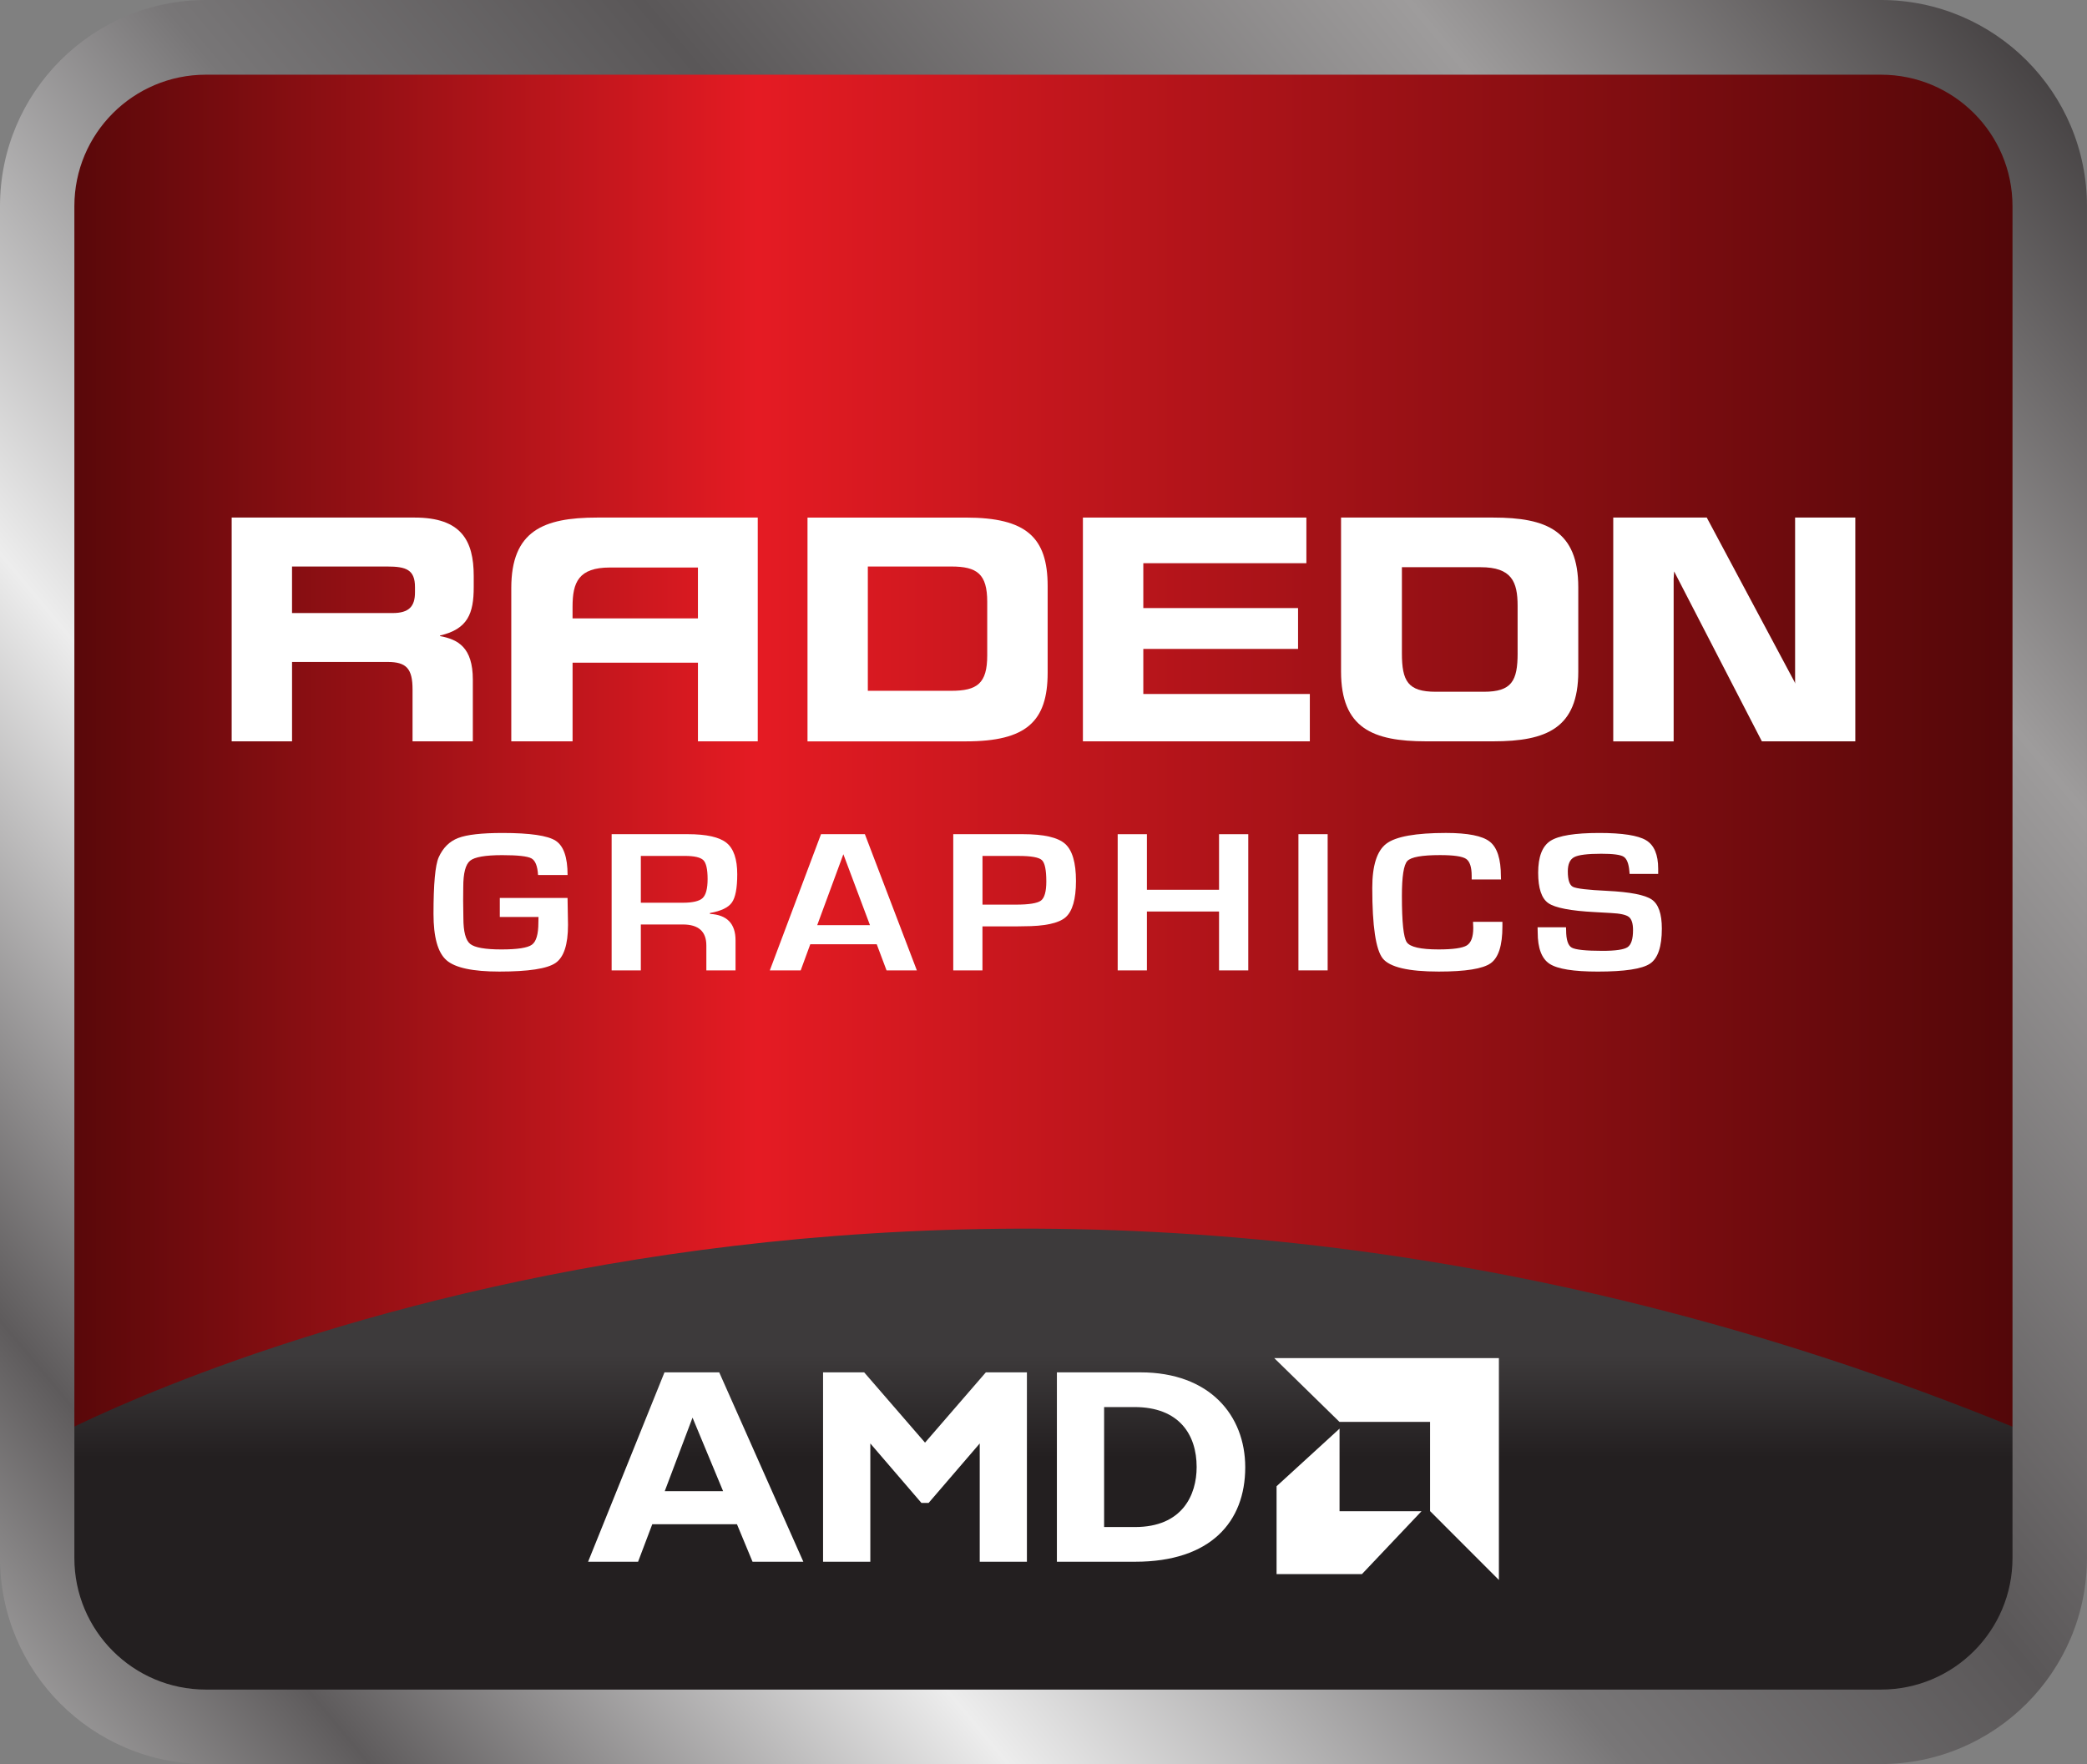 <?xml version="1.0" encoding="UTF-8" standalone="no"?>
<!-- Created with Inkscape (http://www.inkscape.org/) -->

<svg
   xmlns:dc="http://purl.org/dc/elements/1.1/"
   xmlns:cc="http://creativecommons.org/ns#"
   xmlns:rdf="http://www.w3.org/1999/02/22-rdf-syntax-ns#"
   xmlns:svg="http://www.w3.org/2000/svg"
   xmlns="http://www.w3.org/2000/svg"
   xmlns:xlink="http://www.w3.org/1999/xlink"
   xmlns:sodipodi="http://sodipodi.sourceforge.net/DTD/sodipodi-0.dtd"
   xmlns:inkscape="http://www.inkscape.org/namespaces/inkscape"
   id="svg2"
   version="1.1"
   inkscape:version="0.48.1 r9760"
   width="134.963"
   height="114.075"
   xml:space="preserve"
   sodipodi:docname="48832B_AMDr_P_4C.eps"
   inkscape:export-filename="/tmp/48832_AMD_Radeon_logos/48832F_AMDr_L_E_RGB_.png"
   inkscape:export-xdpi="300"
   inkscape:export-ydpi="300"><rect width="100%" height="100%" fill="#808080" stroke="none"/><defs
     id="defs6"><clipPath
       clipPathUnits="userSpaceOnUse"
       id="clipPath18"><path
         d="m 1044.46,31.816 -1010.394,0 0,845.192 1010.394,0 0,-845.192 z"
         id="path20" /></clipPath><linearGradient
       x1="0"
       y1="0"
       x2="1"
       y2="0"
       gradientUnits="userSpaceOnUse"
       gradientTransform="matrix(101.039,0,0,-101.039,3.407,45.441)"
       spreadMethod="pad"
       id="linearGradient22"><stop
         style="stop-opacity:1;stop-color:#4b0607"
         offset="0"
         id="stop24" /><stop
         style="stop-opacity:1;stop-color:#e51b23"
         offset="0.361"
         id="stop26" /><stop
         style="stop-opacity:1;stop-color:#e51b23"
         offset="0.361"
         id="stop28" /><stop
         style="stop-opacity:1;stop-color:#4b0607"
         offset="0.996"
         id="stop30" /><stop
         style="stop-opacity:1;stop-color:#4b0607"
         offset="1"
         id="stop32" /></linearGradient><clipPath
       clipPathUnits="userSpaceOnUse"
       id="clipPath40"><path
         d="m 1044.46,31.816 -1010.394,0 -0.004,140.625 c 60.766,30.137 478.675,218.907 1010.378,0.762 l 0.02,-141.387 z"
         id="path42" /></clipPath><linearGradient
       x1="0"
       y1="0"
       x2="1"
       y2="0"
       gradientUnits="userSpaceOnUse"
       gradientTransform="matrix(-5e-7,-11.541,-11.541,5e-7,53.926,28.552)"
       spreadMethod="pad"
       id="linearGradient44"><stop
         style="stop-opacity:1;stop-color:#3d3a3b"
         offset="0"
         id="stop46" /><stop
         style="stop-opacity:1;stop-color:#231f20"
         offset="1"
         id="stop48" /></linearGradient><clipPath
       clipPathUnits="userSpaceOnUse"
       id="clipPath56"><path
         d="m 1041.16,106.562 c 0,-37.578 -30.45,-68.027 -68.051,-68.027 l -866.586,0 c -37.597,0 -68.046,30.449 -68.046,68.027 l 0,699.36 c 0,37.574 30.449,68.039 68.046,68.039 l 866.586,0 c 37.601,0 68.051,-30.465 68.051,-68.039 l 0,-699.36 z m -68.168,806.043 -866.293,0 C 47.754,912.605 0,864.844 0,805.926 L 0,106.719 C 0,47.773 47.754,0 106.699,0 l 866.293,0 c 58.928,0 106.698,47.773 106.698,106.719 l 0,699.207 c 0,58.918 -47.77,106.679 -106.698,106.679 z"
         id="path58" /></clipPath><linearGradient
       x1="0"
       y1="0"
       x2="1"
       y2="0"
       gradientUnits="userSpaceOnUse"
       gradientTransform="matrix(-108.464,-75.947,-75.947,108.464,108.216,83.604)"
       spreadMethod="pad"
       id="linearGradient60"><stop
         style="stop-opacity:1;stop-color:#393536"
         offset="0"
         id="stop62" /><stop
         style="stop-opacity:1;stop-color:#9e9c9c"
         offset="0.188"
         id="stop64" /><stop
         style="stop-opacity:1;stop-color:#5a5758"
         offset="0.406"
         id="stop66" /><stop
         style="stop-opacity:1;stop-color:#787677"
         offset="0.542"
         id="stop68" /><stop
         style="stop-opacity:1;stop-color:#ededed"
         offset="0.718"
         id="stop70" /><stop
         style="stop-opacity:1;stop-color:#5e5b5c"
         offset="0.899"
         id="stop72" /><stop
         style="stop-opacity:1;stop-color:#5e5b5c"
         offset="0.899"
         id="stop74" /><stop
         style="stop-opacity:1;stop-color:#abaaaa"
         offset="1"
         id="stop76" /></linearGradient><linearGradient
       inkscape:collect="always"
       xlink:href="#linearGradient22"
       id="linearGradient3218"
       gradientUnits="userSpaceOnUse"
       gradientTransform="matrix(101.039,0,0,-101.039,3.407,45.441)"
       spreadMethod="pad"
       x1="0"
       y1="0"
       x2="10.653"
       y2="0" /><linearGradient
       inkscape:collect="always"
       xlink:href="#linearGradient60"
       id="linearGradient3222"
       gradientUnits="userSpaceOnUse"
       gradientTransform="matrix(-108.464,-75.947,-75.947,108.464,108.216,83.604)"
       spreadMethod="pad"
       x1="-9.566"
       y1="0.866"
       x2="1"
       y2="0" /><linearGradient
       inkscape:collect="always"
       xlink:href="#linearGradient44"
       id="linearGradient3226"
       gradientUnits="userSpaceOnUse"
       gradientTransform="matrix(-5e-7,-11.541,-11.541,5e-7,53.926,28.552)"
       spreadMethod="pad"
       x1="-15.85"
       y1="7.3001894e-07"
       x2="-11.253"
       y2="5.3086671e-07" /></defs><sodipodi:namedview
     pagecolor="#ffffff"
     bordercolor="#666666"
     borderopacity="1"
     objecttolerance="10"
     gridtolerance="10"
     guidetolerance="10"
     inkscape:pageopacity="0"
     inkscape:pageshadow="2"
     inkscape:window-width="1280"
     inkscape:window-height="1003"
     id="namedview4"
     showgrid="false"
     inkscape:zoom="6.66"
     inkscape:cx="74.248449"
     inkscape:cy="54.926552"
     inkscape:window-x="-4"
     inkscape:window-y="-4"
     inkscape:window-maximized="1"
     inkscape:current-layer="g10" /><g
     id="g10"
     inkscape:groupmode="layer"
     inkscape:label="ink_ext_XXXXXX"
     transform="matrix(1.25,0,0,-1.25,0,114.075)"><g
       id="g14"
       transform="scale(0.1,0.1)"><g
         clip-path="url(#clipPath18)"
         id="g16"><path
           inkscape:connector-curvature="0"
           id="path34"
           style="fill:url(#linearGradient3218);fill-opacity:1;fill-rule:nonzero;stroke:none"
           d="m 34.066,31.816 1010.39,0 0,845.191 -1010.39,0 0,-845.191 z" /></g></g><g
       id="g36"
       transform="scale(0.1,0.1)"><g
         clip-path="url(#clipPath40)"
         id="g38"><path
           inkscape:connector-curvature="0"
           id="path50"
           style="fill:url(#linearGradient3226);fill-opacity:1;fill-rule:nonzero;stroke:none"
           d="m 1044.46,31.816 -1010.394,0 -0.004,140.625 c 60.766,30.137 478.675,218.907 1010.378,0.762 l 0.02,-141.387" /></g></g><g
       id="g52"
       transform="scale(0.1,0.1)"><g
         clip-path="url(#clipPath56)"
         id="g54"><path
           inkscape:connector-curvature="0"
           id="path78"
           style="fill:url(#linearGradient3222);fill-opacity:1;fill-rule:nonzero;stroke:none"
           d="m 1041.16,106.562 c 0,-37.578 -30.45,-68.027 -68.051,-68.027 l -866.586,0 c -37.597,0 -68.046,30.449 -68.046,68.027 l 0,699.36 c 0,37.574 30.449,68.039 68.046,68.039 l 866.586,0 c 37.601,0 68.051,-30.465 68.051,-68.039 l 0,-699.36 z m -68.168,806.043 -866.293,0 C 47.754,912.605 0,864.844 0,805.926 L 0,106.719 C 0,47.773 47.754,0 106.699,0 l 866.293,0 c 58.928,0 106.698,47.773 106.698,106.719 l 0,699.207 c 0,58.918 -47.77,106.679 -106.698,106.679"
           inkscape:export-xdpi="299.80112"
           inkscape:export-ydpi="299.80112" /></g></g><g
       id="g3228"><path
         d="m 15.108,59.545 5.203,0 c 0.848,0 1.158,0.342 1.158,1.07 l 0,0.272 c 0,0.9 -0.453,1.066 -1.44,1.066 l -4.921,0 0,-2.409 z m -3.123,4.94 9.468,0 c 2.407,0 3.055,-1.188 3.055,-3.022 l 0,-0.576 c 0,-1.366 -0.308,-2.172 -1.743,-2.504 l 0,-0.029 c 0.926,-0.174 1.697,-0.58 1.697,-2.254 l 0,-3.191 -3.119,0 0,2.686 c 0,1.072 -0.317,1.42 -1.285,1.42 l -4.949,0 0,-4.106 -3.123,0 0,11.577"
         style="fill:#ffffff;fill-opacity:1;fill-rule:nonzero;stroke:none"
         id="path88"
         inkscape:connector-curvature="0" /><path
         d="m 44.897,55.523 4.316,0 c 1.34,0 1.861,0.379 1.861,1.83 l 0,2.773 c 0,1.44 -0.521,1.827 -1.861,1.827 l -4.316,0 0,-6.43 z m -3.121,8.961 8.197,0 c 3.121,0 4.227,-1.024 4.227,-3.541 l 0,-4.483 c 0,-2.527 -1.105,-3.553 -4.227,-3.553 l -8.197,0 0,11.577"
         style="fill:#ffffff;fill-opacity:1;fill-rule:nonzero;stroke:none"
         id="path90"
         inkscape:connector-curvature="0" /><path
         d="m 56.024,64.485 11.561,0 0,-2.361 -8.436,0 0,-2.321 8.006,0 0,-2.113 -8.006,0 0,-2.332 8.615,0 0,-2.449 -11.74,0 0,11.577"
         style="fill:#ffffff;fill-opacity:1;fill-rule:nonzero;stroke:none"
         id="path92"
         inkscape:connector-curvature="0" /><path
         d="m 83.461,64.485 4.838,0 4.545,-8.51 0.025,-0.08 0,8.59 3.115,0 0,-11.577 -4.834,0 -4.539,8.791 -0.025,-0.385 0,-8.407 -3.125,0 0,11.577"
         style="fill:#ffffff;fill-opacity:1;fill-rule:nonzero;stroke:none"
         id="path94"
         inkscape:connector-curvature="0" /><path
         d="m 36.107,59.268 -6.486,0 0,0.605 c 0,1.258 0.307,2.028 1.935,2.028 l 2.353,0 2.198,0 0,-2.633 z m -5.216,5.217 c -2.789,0 -4.44,-0.693 -4.44,-3.648 l 0,-7.928 3.171,0 0,4.068 6.486,0 0,-4.068 3.094,0 0,11.577 -8.31,0"
         style="fill:#ffffff;fill-opacity:1;fill-rule:nonzero;stroke:none"
         id="path96"
         inkscape:connector-curvature="0" /><path
         d="m 78.514,57.475 c 0,-1.447 -0.307,-2.002 -1.752,-2.002 l -2.481,0 c -1.453,0 -1.754,0.555 -1.754,2.002 l 0,4.442 2.164,0 1.904,0 c 1.611,0 1.918,-0.752 1.918,-1.996 l 0,-2.445 z m -1.262,7.01 -7.873,0 0,-7.965 c 0,-2.928 1.639,-3.611 4.402,-3.611 l 3.471,0 c 2.764,0 4.4,0.684 4.4,3.611 l 0,4.35 c 0,2.932 -1.637,3.615 -4.4,3.615"
         style="fill:#ffffff;fill-opacity:1;fill-rule:nonzero;stroke:none"
         id="path98"
         inkscape:connector-curvature="0" /><path
         d="m 25.855,44.807 3.507,0 0.024,-1.398 c 0,-1.02 -0.217,-1.676 -0.65,-1.969 -0.434,-0.295 -1.402,-0.442 -2.902,-0.442 -1.377,0 -2.29,0.195 -2.736,0.588 -0.448,0.393 -0.671,1.193 -0.671,2.4 0,1.541 0.089,2.516 0.268,2.922 0.222,0.494 0.559,0.828 1.01,1 0.451,0.174 1.217,0.26 2.299,0.26 1.416,0 2.33,-0.135 2.741,-0.4 0.413,-0.268 0.619,-0.857 0.619,-1.774 l -1.528,0 c -0.027,0.461 -0.142,0.748 -0.342,0.859 -0.2,0.111 -0.703,0.168 -1.508,0.168 -0.875,0 -1.431,-0.096 -1.666,-0.289 -0.236,-0.193 -0.353,-0.644 -0.353,-1.357 l -0.006,-0.707 0.012,-0.904 c 0,-0.697 0.116,-1.143 0.35,-1.334 0.234,-0.191 0.774,-0.287 1.622,-0.287 0.825,0 1.348,0.082 1.572,0.244 0.224,0.16 0.336,0.543 0.336,1.145 l 0.006,0.289 -2.002,0 0,0.986"
         style="fill:#ffffff;fill-opacity:1;fill-rule:nonzero;stroke:none"
         id="path100"
         inkscape:connector-curvature="0" /><path
         d="m 33.153,44.559 2.17,0 c 0.517,0 0.861,0.082 1.031,0.246 0.168,0.162 0.254,0.49 0.254,0.982 0,0.502 -0.074,0.828 -0.219,0.973 -0.146,0.146 -0.467,0.221 -0.961,0.221 l -2.275,0 0,-2.422 z m -1.51,-3.5 0,7.047 3.926,0 c 0.977,0 1.648,-0.15 2.018,-0.449 0.369,-0.299 0.554,-0.842 0.554,-1.625 0,-0.713 -0.092,-1.201 -0.277,-1.461 -0.184,-0.262 -0.562,-0.443 -1.135,-0.543 l 0,-0.047 c 0.883,-0.047 1.324,-0.504 1.324,-1.367 l 0,-1.555 -1.51,0 0,1.287 c 0,0.725 -0.404,1.088 -1.215,1.088 l -2.175,0 0,-2.375 -1.51,0"
         style="fill:#ffffff;fill-opacity:1;fill-rule:nonzero;stroke:none"
         id="path102"
         inkscape:connector-curvature="0" /><path
         d="m 45.008,43.398 -1.377,3.67 -1.353,-3.67 2.731,0 z m 0.35,-0.986 -3.438,0 -0.496,-1.353 -1.598,0 2.649,7.047 2.269,0 2.689,-7.047 -1.568,0 -0.508,1.353"
         style="fill:#ffffff;fill-opacity:1;fill-rule:nonzero;stroke:none"
         id="path104"
         inkscape:connector-curvature="0" /><path
         d="m 50.828,44.461 1.721,0 c 0.686,0 1.119,0.07 1.305,0.209 0.184,0.139 0.277,0.469 0.277,0.988 0,0.596 -0.076,0.965 -0.23,1.107 -0.154,0.143 -0.555,0.215 -1.199,0.215 l -1.873,0 0,-2.52 z m -1.512,-3.402 0,7.047 3.607,0 c 1.076,0 1.803,-0.166 2.178,-0.498 0.375,-0.332 0.564,-0.973 0.564,-1.924 0,-0.941 -0.182,-1.568 -0.539,-1.879 -0.357,-0.309 -1.08,-0.463 -2.17,-0.463 l -0.35,-0.006 -1.779,0 0,-2.277 -1.512,0"
         style="fill:#ffffff;fill-opacity:1;fill-rule:nonzero;stroke:none"
         id="path106"
         inkscape:connector-curvature="0" /><path
         d="m 64.579,48.105 0,-7.047 -1.512,0 0,3.047 -3.732,0 0,-3.047 -1.512,0 0,7.047 1.512,0 0,-2.875 3.732,0 0,2.875 1.512,0"
         style="fill:#ffffff;fill-opacity:1;fill-rule:nonzero;stroke:none"
         id="path108"
         inkscape:connector-curvature="0" /><path
         d="m 67.174,41.059 1.512,0 0,7.047 -1.512,0 0,-7.047 z"
         style="fill:#ffffff;fill-opacity:1;fill-rule:nonzero;stroke:none"
         id="path110"
         inkscape:connector-curvature="0" /><path
         d="m 76.209,43.572 1.518,0 0,-0.242 c 0,-0.981 -0.203,-1.615 -0.608,-1.902 -0.404,-0.287 -1.299,-0.43 -2.684,-0.43 -1.572,0 -2.539,0.227 -2.9,0.68 -0.359,0.455 -0.541,1.67 -0.541,3.645 0,1.164 0.244,1.928 0.734,2.295 0.49,0.367 1.516,0.551 3.074,0.551 1.137,0 1.895,-0.15 2.275,-0.453 0.381,-0.301 0.572,-0.898 0.572,-1.793 l 0.006,-0.16 -1.518,0 0,0.182 c 0,0.461 -0.098,0.756 -0.293,0.885 -0.197,0.129 -0.644,0.193 -1.346,0.193 -0.938,0 -1.502,-0.102 -1.69,-0.305 -0.188,-0.203 -0.281,-0.805 -0.281,-1.807 0,-1.35 0.082,-2.148 0.252,-2.395 0.17,-0.248 0.717,-0.373 1.643,-0.373 0.75,0 1.238,0.07 1.463,0.207 0.223,0.139 0.334,0.441 0.334,0.908 l -0.012,0.315"
         style="fill:#ffffff;fill-opacity:1;fill-rule:nonzero;stroke:none"
         id="path112"
         inkscape:connector-curvature="0" /><path
         d="m 85.784,46.051 -1.477,0 c -0.008,0.064 -0.012,0.113 -0.012,0.144 -0.035,0.397 -0.135,0.644 -0.299,0.746 -0.162,0.102 -0.547,0.152 -1.154,0.152 -0.715,0 -1.184,-0.059 -1.402,-0.176 -0.221,-0.117 -0.33,-0.363 -0.33,-0.738 0,-0.443 0.09,-0.711 0.268,-0.799 0.18,-0.09 0.771,-0.16 1.775,-0.207 1.184,-0.059 1.951,-0.209 2.301,-0.449 0.348,-0.24 0.521,-0.742 0.521,-1.502 0,-0.936 -0.203,-1.541 -0.613,-1.815 -0.408,-0.273 -1.307,-0.41 -2.701,-0.41 -1.252,0 -2.084,0.133 -2.494,0.402 -0.41,0.268 -0.615,0.812 -0.615,1.631 l -0.006,0.258 1.471,0 0.006,-0.15 c 0,-0.492 0.098,-0.793 0.291,-0.902 0.195,-0.109 0.727,-0.166 1.594,-0.166 0.676,0 1.107,0.065 1.295,0.191 0.188,0.127 0.281,0.422 0.281,0.883 0,0.342 -0.072,0.566 -0.215,0.68 -0.143,0.111 -0.447,0.18 -0.918,0.203 l -0.836,0.047 c -1.26,0.065 -2.064,0.221 -2.414,0.465 -0.35,0.244 -0.525,0.767 -0.525,1.574 0,0.822 0.211,1.371 0.633,1.645 0.422,0.273 1.266,0.41 2.529,0.41 1.199,0 2.006,-0.127 2.422,-0.377 0.416,-0.252 0.625,-0.742 0.625,-1.473 l 0,-0.268"
         style="fill:#ffffff;fill-opacity:1;fill-rule:nonzero;stroke:none"
         id="path114"
         inkscape:connector-curvature="0" /><path
         sodipodi:nodetypes="ccccccc"
         d="m 66.043,14.373 0,-4.547 4.416,0 3.084,3.256 -4.242,0 0,4.27 -3.258,-2.979"
         style="fill:#ffffff;fill-opacity:1;fill-rule:nonzero;stroke:none"
         id="path116"
         inkscape:connector-curvature="0" /><path
         sodipodi:nodetypes="ccccccc"
         d="m 65.924,21 11.621,0 0,-11.477 -3.561,3.564 0,4.615 -4.688,0 L 65.924,21"
         style="fill:#ffffff;fill-opacity:1;fill-rule:nonzero;stroke:none"
         id="path118"
         inkscape:connector-curvature="0" /><path
         d="m 35.828,17.922 -1.438,-3.805 3.02,0 -1.582,3.805 z m 5.733,-7.455 -2.629,0 -0.805,1.939 -4.382,0 -0.734,-1.939 -2.586,0 3.952,9.797 2.832,0 4.352,-9.797"
         style="fill:#ffffff;fill-opacity:1;fill-rule:nonzero;stroke:none"
         id="path120"
         inkscape:connector-curvature="0" /><path
         d="m 51.002,20.264 2.125,0 0,-9.797 -2.441,0 0,6.119 -2.644,-3.076 -0.373,0 -2.643,3.076 0,-6.119 -2.445,0 0,9.797 2.127,0 3.148,-3.635 3.146,3.635"
         style="fill:#ffffff;fill-opacity:1;fill-rule:nonzero;stroke:none"
         id="path122"
         inkscape:connector-curvature="0" /><path
         d="m 57.121,12.262 1.598,0 c 2.455,0 3.189,1.666 3.189,3.103 0,1.68 -0.906,3.104 -3.219,3.104 l -1.568,0 0,-6.207 z m 1.883,8.002 c 3.58,0 5.418,-2.227 5.418,-4.912 0,-2.814 -1.783,-4.885 -5.691,-4.885 l -4.053,0 0,9.797 4.326,0"
         style="fill:#ffffff;fill-opacity:1;fill-rule:nonzero;stroke:none"
         id="path124"
         inkscape:connector-curvature="0" /></g></g></svg>